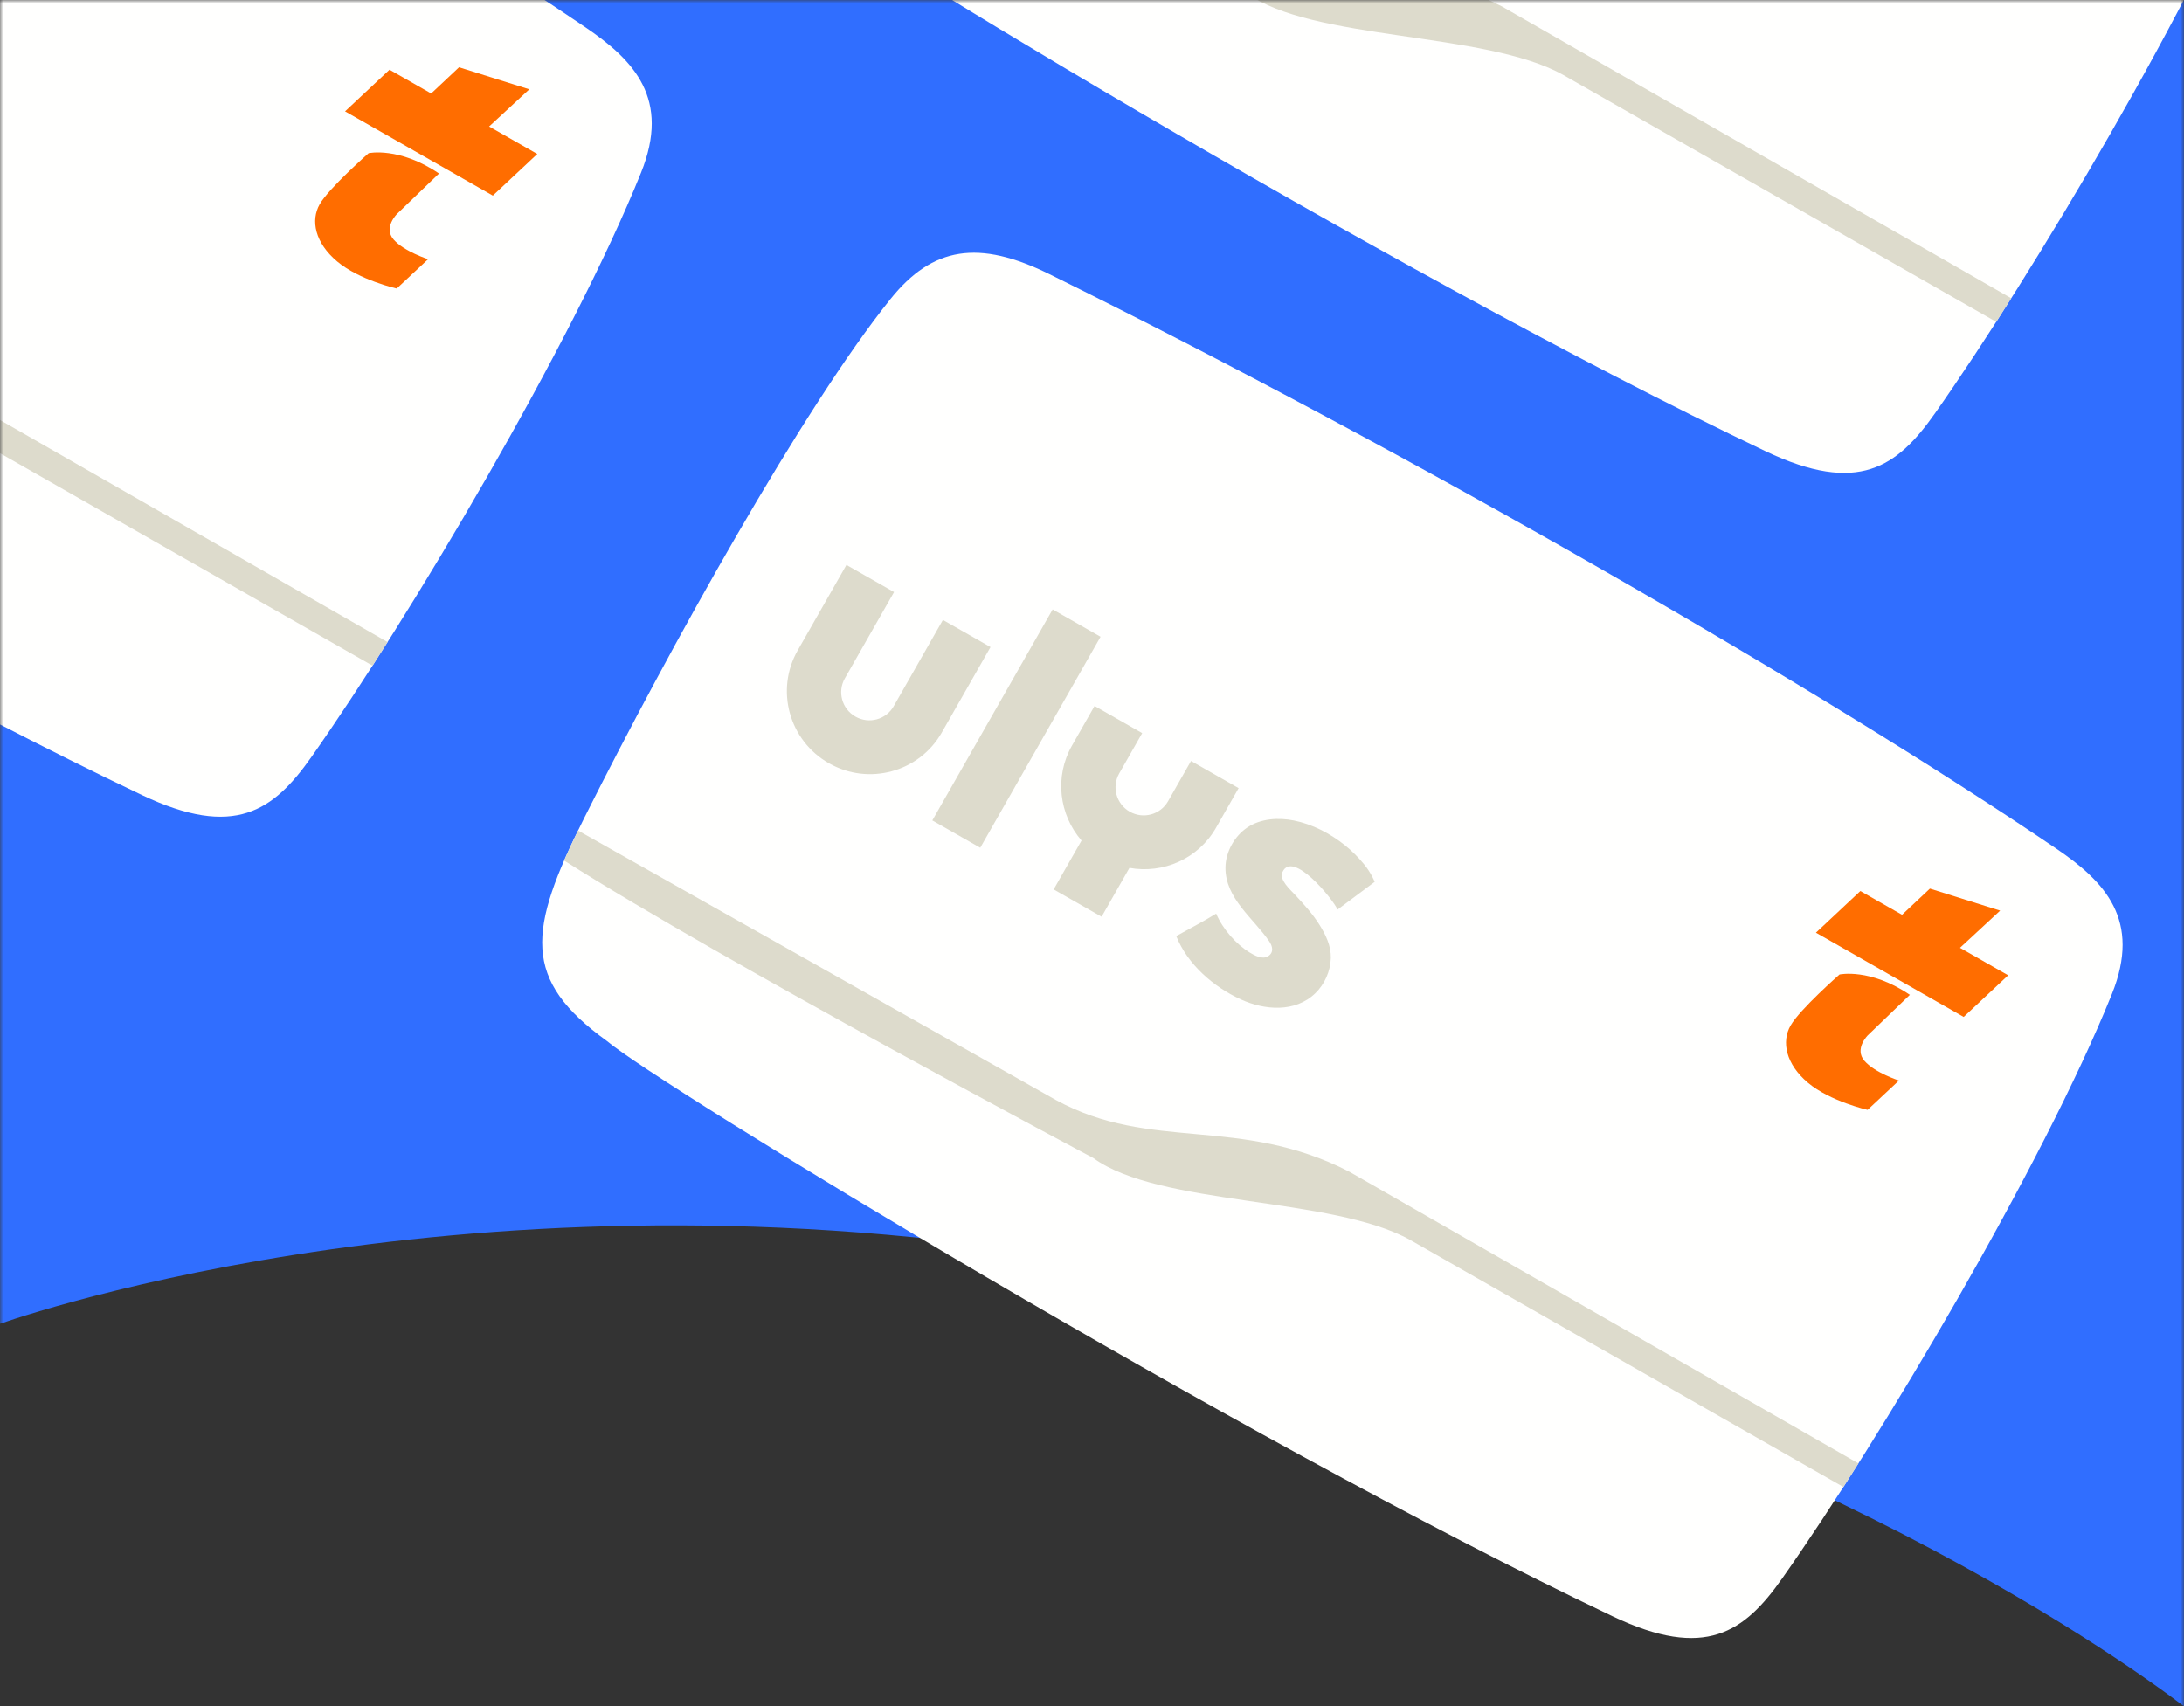 <svg width="343" height="268" viewBox="0 0 343 268" fill="none" xmlns="http://www.w3.org/2000/svg">
<rect x="0" y="0" width="343" height="268" fill="#333333" stroke="none"/>
<mask id="mask0" style="mask-type:alpha" maskUnits="userSpaceOnUse" x="0" y="0" width="343" height="504">
<rect width="343" height="504" fill="#EDEFF2"/>
</mask>
<g mask="url(#mask0)">
<path d="M1.66174e-05 -50L2.78911e-05 207.913C8.197 205.083 85.469 179.891 183.494 200.494C276.155 219.97 332.116 259.738 343 268L343 -50L1.66174e-05 -50Z" fill="#306EFF"/>
<path fill-rule="evenodd" clip-rule="evenodd" d="M-66.16 -85.926C-9.313 -57.869 55.196 -20.625 91.911 4.267C99.588 9.472 105.355 15.517 100.67 27.139C89.794 54.114 64.159 97.237 48.888 118.922C42.973 127.32 36.849 131.802 22.281 124.869C-37.447 96.448 -127.593 41.359 -135.688 34.501C-149.058 24.834 -148.139 17.213 -139.263 -0.493C-125.797 -27.353 -104.779 -65.072 -91.146 -82.037C-84.533 -90.266 -77.293 -91.42 -66.16 -85.926Z" fill="#FFFFFE"/>
<path fill-rule="evenodd" clip-rule="evenodd" d="M-9.558 65.734C-21.885 58.89 -48.907 60.477 -59.309 52.873C-59.309 52.873 -117.275 22.134 -142.406 6.159C-141.746 4.585 -140.218 1.447 -140.218 1.447L-65.137 43.791C-50.195 51.94 -36.368 46.173 -19.117 55.016L60.87 100.847C60.87 100.847 59.597 102.852 58.51 104.553C58.51 104.553 -9.558 65.734 -9.558 65.734Z" fill="#DDDBCC"/>
<path fill-rule="evenodd" clip-rule="evenodd" d="M72.094 10.566L67.715 14.68L61.172 10.948L54.191 17.49L77.4 30.725L84.382 24.184L76.816 19.869L83.128 14.026L72.094 10.566Z" fill="#FF6D00"/>
<path fill-rule="evenodd" clip-rule="evenodd" d="M68.947 27.253L62.344 33.606C62.344 33.606 60.177 35.743 61.816 37.621C63.454 39.5 67.234 40.712 67.234 40.712L62.304 45.32C62.304 45.32 56.423 43.99 52.944 41.062C49.465 38.133 48.755 34.626 50.207 32.08C51.658 29.535 57.899 24.056 57.899 24.056C57.899 24.056 62.693 23.013 68.947 27.253" fill="#FF6D00"/>
<path fill-rule="evenodd" clip-rule="evenodd" d="M164.84 43.074C221.687 71.131 286.196 108.375 322.911 133.267C330.588 138.472 336.355 144.517 331.67 156.139C320.794 183.114 295.159 226.237 279.888 247.922C273.973 256.32 267.849 260.802 253.281 253.869C193.553 225.448 103.407 170.359 95.312 163.501C81.942 153.835 82.861 146.213 91.737 128.507C105.203 101.647 126.221 63.928 139.854 46.963C146.467 38.734 153.707 37.58 164.84 43.074Z" fill="#FFFFFE"/>
<path fill-rule="evenodd" clip-rule="evenodd" d="M221.442 194.734C209.115 187.89 182.093 189.476 171.691 181.873C171.691 181.873 113.725 151.134 88.594 135.159C89.254 133.585 90.782 130.447 90.782 130.447L165.863 172.791C180.805 180.94 194.632 175.173 211.883 184.016L291.87 229.847C291.87 229.847 290.597 231.852 289.51 233.553C289.51 233.553 221.442 194.734 221.442 194.734Z" fill="#DDDBCC"/>
<path fill-rule="evenodd" clip-rule="evenodd" d="M303.094 139.566L298.715 143.68L292.172 139.948L285.191 146.49L308.4 159.725L315.382 153.184L307.816 148.869L314.128 143.026L303.094 139.566Z" fill="#FF6D00"/>
<path fill-rule="evenodd" clip-rule="evenodd" d="M299.947 156.253L293.344 162.606C293.344 162.606 291.177 164.743 292.816 166.621C294.454 168.5 298.234 169.712 298.234 169.712L293.304 174.32C293.304 174.32 287.423 172.99 283.944 170.061C280.465 167.133 279.755 163.626 281.207 161.08C282.658 158.535 288.899 153.056 288.899 153.056C288.899 153.056 293.693 152.013 299.947 156.253" fill="#FF6D00"/>
<path fill-rule="evenodd" clip-rule="evenodd" d="M209.008 150.47C208.955 152.528 208.04 154.582 206.565 156.009C203.403 159.068 198.622 158.676 194.888 156.977C190.617 155.034 186.49 151.467 184.731 147.022C186.869 145.821 188.916 144.789 190.998 143.497C192.036 145.931 194.135 148.297 196.227 149.584C197.015 150.065 198.296 150.778 199.194 150.166C200.091 149.557 199.845 148.606 199.339 147.86C196.855 144.22 192.415 141.106 192.46 136.261C192.483 133.805 193.873 131.313 195.911 129.956C198.018 128.55 200.778 128.39 203.212 128.872C206.11 129.45 208.919 130.917 211.215 132.755C212.323 133.638 213.332 134.662 214.231 135.752C215.361 137.118 215.896 138.507 215.896 138.507C215.896 138.507 211.173 142.039 210.066 142.859C209.343 141.232 203.01 133.426 201.405 136.983C200.867 138.178 202.63 139.73 203.376 140.527C204.745 141.994 206.126 143.503 207.194 145.205C208.202 146.815 209.053 148.528 209.008 150.47" fill="#DDDBCC"/>
<path fill-rule="evenodd" clip-rule="evenodd" d="M194.528 123.786L190.99 129.991C188.19 134.901 182.661 137.273 177.382 136.311L173.005 143.987L165.478 139.695L169.856 132.019C166.338 127.965 165.566 121.995 168.364 117.088L171.902 110.883L179.381 115.148L175.771 121.479C174.568 123.588 175.308 126.278 177.427 127.486C179.546 128.694 182.236 127.962 183.44 125.851L187.05 119.521L194.528 123.786" fill="#DDDBCC"/>
<path fill-rule="evenodd" clip-rule="evenodd" d="M146.422 128.859L153.948 133.151L172.844 100.011L165.318 95.72L146.422 128.859" fill="#DDDBCC"/>
<path fill-rule="evenodd" clip-rule="evenodd" d="M155.561 101.632L147.904 115.06C144.356 121.282 136.417 123.436 130.169 119.872C123.922 116.31 121.73 108.379 125.278 102.157L132.935 88.729L140.413 92.994L132.685 106.547C131.482 108.657 132.224 111.343 134.343 112.551C136.462 113.76 139.154 113.032 140.357 110.922L148.085 97.369L155.561 101.632" fill="#DDDBCC"/>
<path fill-rule="evenodd" clip-rule="evenodd" d="M188.84 -139.926C245.687 -111.869 310.196 -74.625 346.911 -49.733C354.588 -44.528 360.355 -38.483 355.67 -26.861C344.794 0.114 319.159 43.237 303.888 64.922C297.973 73.32 291.849 77.802 277.281 70.869C217.553 42.448 127.407 -12.641 119.312 -19.499C105.942 -29.166 106.861 -36.787 115.737 -54.493C129.203 -81.353 150.221 -119.072 163.854 -136.037C170.467 -144.266 177.707 -145.42 188.84 -139.926Z" fill="#FFFFFE"/>
<path fill-rule="evenodd" clip-rule="evenodd" d="M245.442 11.734C233.115 4.89 206.093 6.476 195.691 -1.127C195.691 -1.127 137.725 -31.866 112.594 -47.841C113.254 -49.415 114.782 -52.553 114.782 -52.553L189.863 -10.21C204.805 -2.06 218.632 -7.827 235.883 1.016L315.87 46.847C315.87 46.847 314.597 48.852 313.51 50.553C313.51 50.553 245.442 11.734 245.442 11.734Z" fill="#DDDBCC"/>
</g>
</svg>
